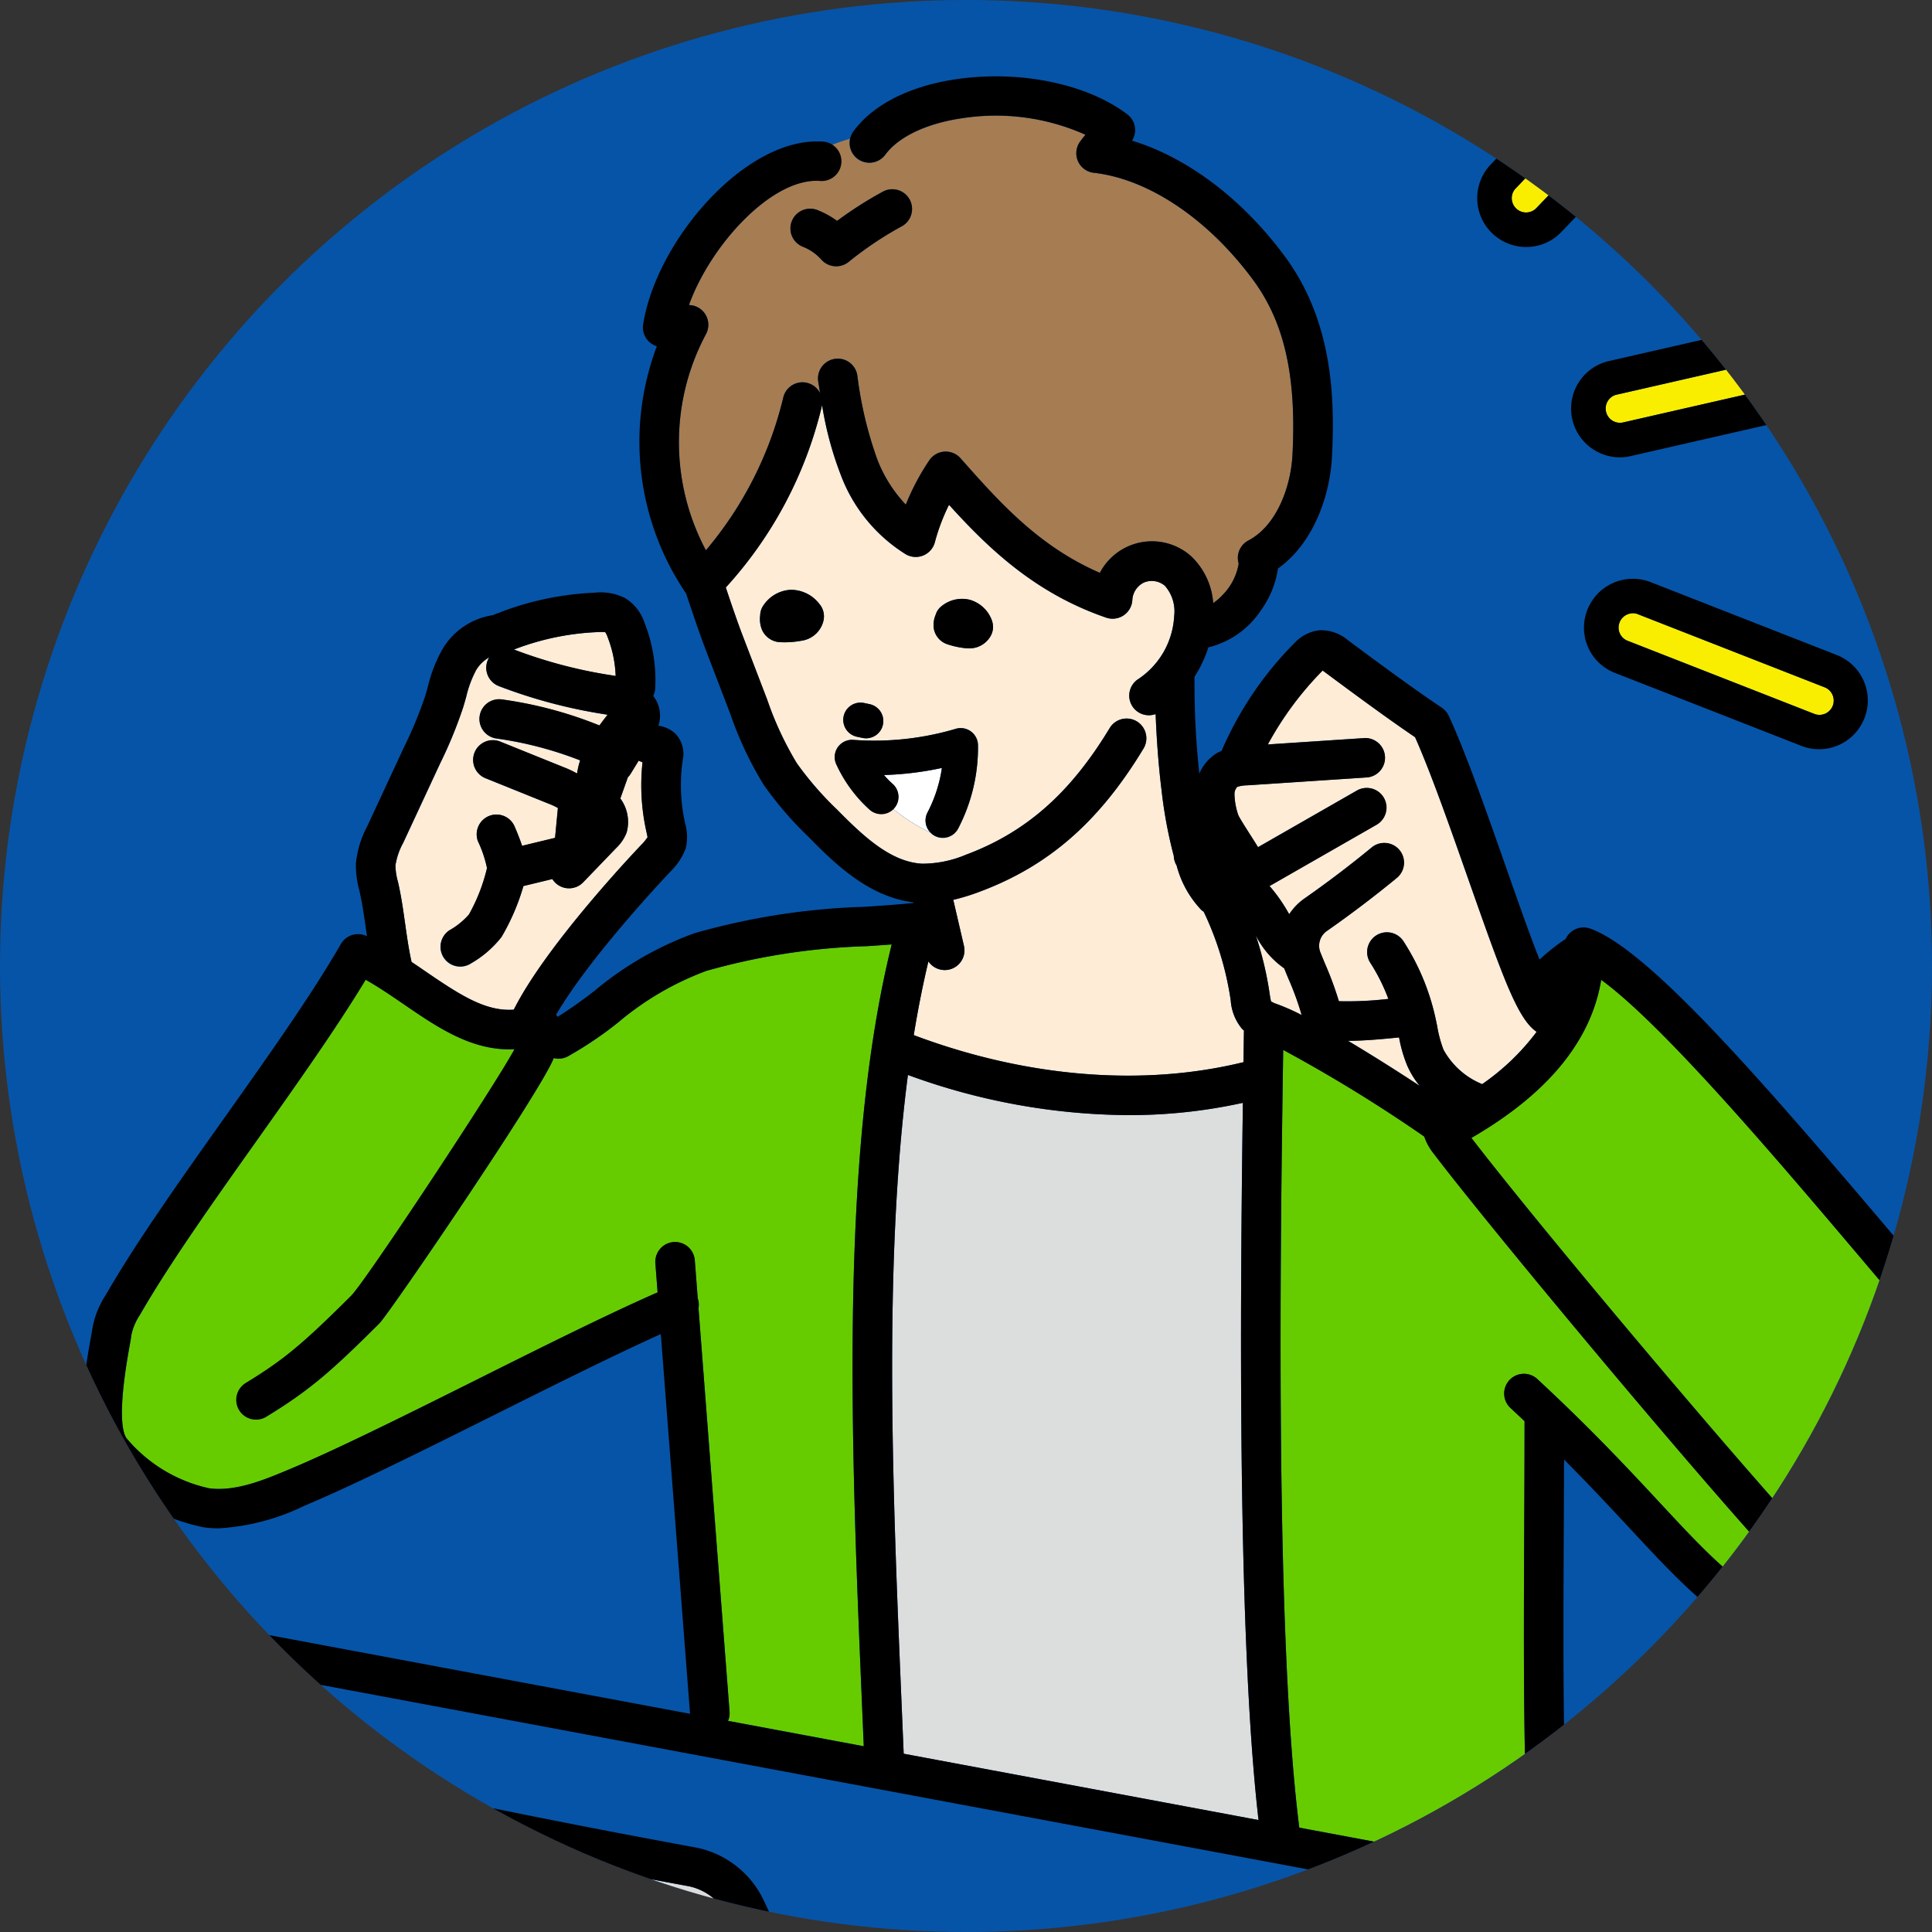 <svg xmlns="http://www.w3.org/2000/svg" xmlns:xlink="http://www.w3.org/1999/xlink" width="150" height="150" viewBox="0 0 150 150">
  <rect x="0" y="0" width="150" height="150" fill="#333333" stroke="none"/>
  <defs>
    <clipPath id="clip-path">
      <circle id="楕円形_2" data-name="楕円形 2" cx="75" cy="75" r="75" transform="translate(326 5072)" fill="#0654a8"/>
    </clipPath>
  </defs>
  <g id="楕円形_2-2" data-name="楕円形 2" transform="translate(-326 -5072)">
    <circle id="楕円形_2-3" data-name="楕円形 2" cx="75" cy="75" r="75" transform="translate(326 5072)" fill="#0654a8"/>
    <g id="Clip" clip-path="url(#clip-path)">
      <g id="ベクトルスマートオブジェクト" transform="translate(301.249 5070.844)">
        <g id="グループ_3" data-name="グループ 3">
          <path id="パス_24" data-name="パス 24" d="M86.889,154.8q2.33,5.022,4.745,10.268c3.065.713,7.639,1.509,12.465,2.349,3.792.66,7.712,1.342,10.963,2a1.529,1.529,0,0,1,.558,2.766c-2.25,1.525-10.191,7.123-15.368,11.044a1.558,1.558,0,0,1-.178.113q1.116,2.4,2.256,4.84l29.542-22.941-.251-1.962Z" fill="#dcdddd"/>
          <path id="パス_25" data-name="パス 25" d="M103.57,170.434c-3.788-.659-7.42-1.292-10.333-1.886q2.705,5.871,5.525,11.967c3.751-2.828,8.776-6.422,12.133-8.78C108.552,171.3,106.034,170.863,103.57,170.434Z" fill="#595757"/>
          <path id="パス_26" data-name="パス 26" d="M81.319,150.112a4.349,4.349,0,0,0-3.079-2.507c-12.615-2.313-22.685-4.466-32.424-6.547-10.253-2.192-19.942-4.262-32.314-6.5a1.859,1.859,0,0,0-.678,1.562,7.913,7.913,0,0,0,1.062,2.979c4.007,7.925,7.611,14.014,11.427,20.462,2.314,3.911,4.707,7.954,7.3,12.6a4.741,4.741,0,0,0,3.016,2.291c21.439,5.165,53.494,12.014,63.451,14.023q-4.6-9.867-8.882-19.19C87.117,162.6,84.207,156.28,81.319,150.112Zm-24.839,17a5.029,5.029,0,0,1-3.43,1.263,6.2,6.2,0,0,1-1.2-.118,8.3,8.3,0,0,1-4.442-2.583c-2.723-2.965-3-6.976-.641-9.133s6.348-1.527,9.072,1.437a8.249,8.249,0,0,1,2.192,4.637A5.235,5.235,0,0,1,56.48,167.113Z" fill="#dcdddd"/>
          <path id="パス_27" data-name="パス 27" d="M122.15,59.024a1.453,1.453,0,0,0-.278-.258,1.513,1.513,0,0,1,.275.258Z" fill="#fff"/>
          <path id="パス_28" data-name="パス 28" d="M121.846,66.013c.221.346.41.645.576.915l7.655-4.384a1.531,1.531,0,1,1,1.529,2.654l-8.264,4.733-.03.017c.05.056.1.109.133.147a12.406,12.406,0,0,1,1.325,1.916l.074.12a4.516,4.516,0,0,1,1.169-1.208c1.785-1.247,3.538-2.578,5.213-3.957a1.533,1.533,0,1,1,1.956,2.361c-1.736,1.429-3.556,2.809-5.405,4.1a1.4,1.4,0,0,0-.514,1.67c.12.3.242.595.365.89a26.077,26.077,0,0,1,1.071,2.9,27.776,27.776,0,0,0,3.843-.18,14.536,14.536,0,0,0-1.4-2.8,1.534,1.534,0,0,1,2.573-1.673,18.119,18.119,0,0,1,2.478,5.929c.05.228.1.458.144.688a9.352,9.352,0,0,0,.484,1.8,5.99,5.99,0,0,0,3.005,2.676,18.209,18.209,0,0,0,4.227-4.06c-.789-.548-1.5-1.662-2.582-4.37-.762-1.909-1.7-4.587-2.7-7.42-1.377-3.921-2.928-8.341-4.154-11.086-2.339-1.591-4.719-3.355-7.024-5.064-.031-.023-.092-.069-.155-.113a25.275,25.275,0,0,0-4.259,5.737l7.42-.49a1.531,1.531,0,1,1,.2,3.054l-9.206.608a2.684,2.684,0,0,0-.785.12.809.809,0,0,0-.218.574,5.348,5.348,0,0,0,.292,1.61C120.969,64.639,121.5,65.466,121.846,66.013Z" fill="#ffecd6"/>
          <path id="パス_29" data-name="パス 29" d="M166.385,54.506l-14.517-5.683a1,1,0,0,0-.339-.058,1.123,1.123,0,0,0-1.045.741,1.065,1.065,0,0,0-.049.187h0a1.1,1.1,0,0,0,.72,1.228l14.518,5.684a1.113,1.113,0,0,0,1.383-.682A1.109,1.109,0,0,0,166.385,54.506Z" fill="#faee00"/>
          <path id="パス_30" data-name="パス 30" d="M129.406,81.965c1.974,1.172,4,2.466,5.572,3.5A6.748,6.748,0,0,1,134,83.871a10.7,10.7,0,0,1-.626-2.169C132.138,81.826,130.715,81.963,129.406,81.965Z" fill="#ffecd6"/>
          <path id="パス_31" data-name="パス 31" d="M149.453,33.147a1.142,1.142,0,0,0,.064.184,1.11,1.11,0,0,0,1.288.616l19.589-4.474a1.108,1.108,0,0,0-.583-2.138l-19.59,4.474A1.1,1.1,0,0,0,149.453,33.147Z" fill="#faee00"/>
          <path id="パス_32" data-name="パス 32" d="M142.646,17.481h0a1.11,1.11,0,0,0,1.415-.2L155.213,5.657a1.1,1.1,0,0,0-.1-1.537,1.117,1.117,0,0,0-1.57.079L142.387,15.827a1.1,1.1,0,0,0,.1,1.537A1.164,1.164,0,0,0,142.646,17.481Z" fill="#faee00"/>
          <path id="パス_33" data-name="パス 33" d="M53.574,160.047c-1.509-1.643-3.677-2.213-4.733-1.249s-.676,3.168.832,4.809a5.294,5.294,0,0,0,2.766,1.647,1.947,1.947,0,0,0,2.538-2.317A5.26,5.26,0,0,0,53.574,160.047Z" fill="#fff"/>
          <path id="パス_34" data-name="パス 34" d="M124.793,77.163c-.114-.275-.228-.55-.34-.827a6.936,6.936,0,0,1-2.206-2.571,26.777,26.777,0,0,1,1.093,4.619,4.922,4.922,0,0,0,.1.532,1.57,1.57,0,0,1,.23.115l.089.031a16.765,16.765,0,0,1,2.054.9A22.035,22.035,0,0,0,124.793,77.163Z" fill="#ffecd6"/>
          <path id="パス_35" data-name="パス 35" d="M72.054,53.561c.16.026.326.053.5.083a9.188,9.188,0,0,0-.635-3.043,1.287,1.287,0,0,0-.181-.363h0a4.524,4.524,0,0,0-.655,0,20.265,20.265,0,0,0-6.425,1.353,37,37,0,0,0,7.28,1.955Z" fill="#ffecd6"/>
          <path id="パス_36" data-name="パス 36" d="M92.06,74.617A51.166,51.166,0,0,0,79.6,76.532a22.935,22.935,0,0,0-6.825,3.988,29.027,29.027,0,0,1-3.942,2.661,1.536,1.536,0,0,1-.712.175,1.561,1.561,0,0,1-.373-.05c-.975,2.556-12.773,19.838-13.536,20.6-3.718,3.7-5.409,5.185-8.748,7.227a1.532,1.532,0,1,1-1.607-2.608c2.932-1.793,4.385-3,8.183-6.783C53.245,100.48,63.218,85.382,64.7,82.619c-3.263.172-5.972-1.687-8.6-3.491-.962-.659-1.948-1.335-2.956-1.9-2.283,3.777-5.422,8.2-8.468,12.5-3.349,4.722-6.812,9.6-9.051,13.506a4.524,4.524,0,0,0-.663,1.531c-.016.154-.069.465-.146.887-.949,5.218-.554,6.737-.235,7.178A11.589,11.589,0,0,0,41,116.708c2.062.262,4.274-.661,6.223-1.478,3.745-1.569,9.334-4.358,14.739-7.057,4.961-2.478,10.072-5.028,13.844-6.678l-.175-2.275a1.536,1.536,0,0,1,3.062-.234l.23,2.979a1.522,1.522,0,0,1,.058.755l2.413,31.34a1.518,1.518,0,0,1-.12.7l10.539,1.97-.126-3c-.849-20.065-1.808-42.721,2.295-59.255C93.353,74.529,92.719,74.574,92.06,74.617Z" fill="#6c0"/>
          <path id="パス_37" data-name="パス 37" d="M56.207,72.884c.144,1.025.282,1.993.5,2.958.38.253.754.509,1.125.764,2.721,1.865,4.666,3.095,6.813,2.942C67.239,74.39,74.378,66.924,74.69,66.6a4.266,4.266,0,0,0,.341-.44c-.012-.085-.055-.284-.086-.422l-.019-.085a16.513,16.513,0,0,1-.285-5.313c-.1-.034-.2-.082-.3-.122L73.7,61.26a1.521,1.521,0,0,1-.2.243l-.585,1.647a3.065,3.065,0,0,1,.49,2.645,3.274,3.274,0,0,1-.8,1.191L70.041,69.65a1.538,1.538,0,0,1-2.171.046,1.5,1.5,0,0,1-.232-.291l-2.246.543a17.235,17.235,0,0,1-1.7,3.954,8.153,8.153,0,0,1-2.361,2.051,1.532,1.532,0,1,1-1.685-2.559,5.778,5.778,0,0,0,1.519-1.231,13.852,13.852,0,0,0,1.4-3.6,9.188,9.188,0,0,0-.7-2.075,1.535,1.535,0,0,1,2.824-1.2c.22.513.428,1.023.6,1.546l2.559-.618.2-2.085c.006-.063.015-.158.02-.235a4.963,4.963,0,0,0-.689-.323l-4.934-1.99a1.531,1.531,0,1,1,1.152-2.838l4.934,1.991a7.633,7.633,0,0,1,1.027.485,6.244,6.244,0,0,1,.24-1.021,28.629,28.629,0,0,0-6.5-1.7,1.53,1.53,0,1,1,.424-3.031,31.713,31.713,0,0,1,7.572,2.019q.325-.44.635-.831c-.117-.021-.236-.04-.357-.06l-.124-.019a40.089,40.089,0,0,1-7.956-2.143,1.53,1.53,0,0,1-.879-1.979,1.48,1.48,0,0,1,.132-.259,2.773,2.773,0,0,0-1.023.991,8.531,8.531,0,0,0-.773,2.081c-.073.261-.146.522-.225.78a34.089,34.089,0,0,1-1.8,4.389l-2.868,6.166a5.352,5.352,0,0,0-.6,1.754,5.066,5.066,0,0,0,.193,1.262C55.9,70.72,56.057,71.82,56.207,72.884Z" fill="#ffecd6"/>
          <path id="パス_38" data-name="パス 38" d="M90.047,13.78A1.538,1.538,0,0,1,88.411,15.2c-3.686-.273-8.484,4.95-10.168,9.634l.135.013a1.53,1.53,0,0,1,1.181,2.256,17.831,17.831,0,0,0,0,16.774,28.711,28.711,0,0,0,6.008-11.867,1.531,1.531,0,0,1,2.859-.329c-.05-.307-.1-.611-.146-.909a1.535,1.535,0,0,1,3.033-.478,30.148,30.148,0,0,0,1.563,6.572,10.723,10.723,0,0,0,2.2,3.472A18.481,18.481,0,0,1,96.9,36.9a1.538,1.538,0,0,1,2.427-.16c2.979,3.365,6.05,6.835,10.817,8.895a4.567,4.567,0,0,1,7.1-1.277,5.565,5.565,0,0,1,1.7,3.626,4.392,4.392,0,0,0,.761-.663,4.516,4.516,0,0,0,1.218-2.4,1.529,1.529,0,0,1,.755-1.8c2.179-1.139,3.286-4.138,3.418-6.6.327-6.115-.611-10.313-3.041-13.612-3.488-4.735-8.115-7.85-12.378-8.333a1.529,1.529,0,0,1-1.065-2.425c.147-.2.285-.373.415-.528a17.039,17.039,0,0,0-9.545-1.288c-2.777.4-4.964,1.434-6,2.84a1.535,1.535,0,0,1-2.734-1.245,14.139,14.139,0,0,0-1.4.478A1.522,1.522,0,0,1,90.047,13.78Zm3.222,2.273a1.532,1.532,0,1,1,1.475,2.685,27.2,27.2,0,0,0-4.1,2.75,1.539,1.539,0,0,1-2.119-.172,3.794,3.794,0,0,0-1.436-1,1.531,1.531,0,1,1,1.131-2.846,6.886,6.886,0,0,1,1.525.84A30.338,30.338,0,0,1,93.27,16.053Z" fill="#a67c52"/>
          <path id="パス_39" data-name="パス 39" d="M144.142,108.255c4.162,3.858,7.1,7.015,9.457,9.552,5.6,6.02,8.151,8.766,17.649,10.911,1.473.136,7.9-2.268,8.63-3.5,1.477-2.531.6-12.64-.117-14.374-2.475-2.489-6.111-6.784-10.312-11.743-6.684-7.894-15.517-18.325-20.381-21.874-.775,4.729-4.152,8.845-10.075,12.273,6.838,8.885,26.419,31.921,28.365,33.339a1.532,1.532,0,0,1-1.812,2.471c-2.753-2.005-24.417-27.913-29.477-34.581a4.356,4.356,0,0,1-.74-1.335,116.85,116.85,0,0,0-10.952-6.723c-.225,15.158-.646,45.386,1.249,60.382l17.905,3.347c-.53-7.2-.487-16.713-.442-26.782.013-2.709.024-5.432.025-8.123-.35-.33-.7-.66-1.066-1a1.533,1.533,0,1,1,2.091-2.241Z" fill="#6c0"/>
          <path id="パス_40" data-name="パス 40" d="M121.247,86.78a41.05,41.05,0,0,1-8.913.955,50.471,50.471,0,0,1-17.092-3.12c-1.929,14.809-1.172,32.757-.485,48.993l.156,3.707,27.55,5.149C120.83,128.287,121.031,102.5,121.247,86.78Z" fill="#dcdddd"/>
          <path id="パス_41" data-name="パス 41" d="M96.757,64.252a10.823,10.823,0,0,0,1.126-3.472,24.818,24.818,0,0,1-4.5.55,7.836,7.836,0,0,0,.664.678,1.335,1.335,0,0,1,.095,1.891c-.017.019-.039.033-.058.052a14.557,14.557,0,0,0,2.9,1.843A1.331,1.331,0,0,1,96.757,64.252Z" fill="#fff"/>
          <path id="パス_42" data-name="パス 42" d="M121.181,81.034a3.827,3.827,0,0,1-.877-2.19,23.946,23.946,0,0,0-2.1-6.9,1.509,1.509,0,0,1-.184-.138A7.9,7.9,0,0,1,116.1,68.35a1.513,1.513,0,0,1-.221-.741,35.328,35.328,0,0,1-.945-5.07c-.26-2.117-.4-4.23-.464-5.944a1.526,1.526,0,0,1-1.346-2.716,6.269,6.269,0,0,0,2.787-4.9,3,3,0,0,0-.722-2.342,1.577,1.577,0,0,0-1.6-.266,1.6,1.6,0,0,0-.928,1.351,1.534,1.534,0,0,1-2.034,1.386c-5.533-1.9-9.142-5.386-12.2-8.759a15.472,15.472,0,0,0-1.1,2.912,1.536,1.536,0,0,1-2.249.933,12.372,12.372,0,0,1-5.056-6.175,26.572,26.572,0,0,1-1.454-5.451,1.487,1.487,0,0,1-.021.156A31.822,31.822,0,0,1,81.1,46.768c.422,1.27.937,2.766,1.272,3.639l1.948,5.083a25.376,25.376,0,0,0,2.3,4.931,25.291,25.291,0,0,0,3.12,3.592c2.1,2.133,4.183,4.059,6.591,4.2a8.8,8.8,0,0,0,3.391-.687c4.67-1.738,8.119-4.773,11.182-9.839a1.534,1.534,0,0,1,2.631,1.58c-3.446,5.7-7.375,9.13-12.739,11.126a16.3,16.3,0,0,1-2.034.625l.831,3.581a1.53,1.53,0,0,1-1.151,1.836,1.561,1.561,0,0,1-.347.04,1.539,1.539,0,0,1-1.269-.674q-.656,2.751-1.137,5.725c8.724,3.282,17.764,4.019,25.6,2.1.008-.538.015-1.06.023-1.563l.013-.893C121.28,81.118,121.228,81.084,121.181,81.034ZM90.257,56.768a1.343,1.343,0,0,1,1.595-1.03l.417.089a1.339,1.339,0,0,1-.281,2.649,1.356,1.356,0,0,1-.283-.03l-.415-.088A1.34,1.34,0,0,1,90.257,56.768Zm-1.63-7.224A2.04,2.04,0,0,1,86.994,50.9a7.244,7.244,0,0,1-1.341.125c-.094,0-.188,0-.281-.006a1.62,1.62,0,0,1-1.457-.958,2.18,2.18,0,0,1-.143-1.123,1.373,1.373,0,0,1,.258-.788,2.711,2.711,0,0,1,2.114-1.2,2.792,2.792,0,0,1,2.236,1.114,1.464,1.464,0,0,1,.319.68A1.532,1.532,0,0,1,88.626,49.544ZM99.137,65.5a1.345,1.345,0,0,1-1.814.564,1.32,1.32,0,0,1-.345-.266,14.557,14.557,0,0,1-2.9-1.843,1.343,1.343,0,0,1-1.84.042,10.787,10.787,0,0,1-2.559-3.5A1.34,1.34,0,0,1,91,58.6a22.246,22.246,0,0,0,7.956-.86,1.344,1.344,0,0,1,1.726,1.265A13.579,13.579,0,0,1,99.137,65.5Zm2.405-14.773a1.889,1.889,0,0,1-1.563.771,2.5,2.5,0,0,1-.255-.013,6.586,6.586,0,0,1-1.377-.292,1.569,1.569,0,0,1-1.1-1.254,1.991,1.991,0,0,1,.153-1.061,1.3,1.3,0,0,1,.482-.679,2.516,2.516,0,0,1,2.146-.476,2.576,2.576,0,0,1,1.688,1.495,1.59,1.59,0,0,1,.127.756A1.488,1.488,0,0,1,101.542,50.723Z" fill="#ffecd6"/>
          <path id="パス_43" data-name="パス 43" d="M184.5,154.059l-37.962-7.1a1.519,1.519,0,0,0,.073-.592c-.537-7.1-.493-16.635-.447-26.729q.012-2.579.02-5.161c2.042,2.049,3.714,3.847,5.163,5.406,5.673,6.1,8.8,9.462,19.223,11.816a2.764,2.764,0,0,0,.594.055c2.791,0,9.988-2.627,11.372-5,2.108-3.614,1.112-16.368-.476-17.951-2.386-2.378-6.212-6.9-10.264-11.681C161.18,84.594,152.7,74.877,148.224,73.254a1.527,1.527,0,0,0-1.914.8,15.743,15.743,0,0,0-2.03,1.605c-.731-1.844-1.643-4.437-2.607-7.185-1.538-4.378-3.127-8.9-4.439-11.741a1.53,1.53,0,0,0-.535-.627c-2.4-1.614-4.874-3.451-7.27-5.227a3.241,3.241,0,0,0-2.2-.792,3.083,3.083,0,0,0-1.836.853,27,27,0,0,0-5.8,8.515,3.086,3.086,0,0,0-.325.15,3.421,3.421,0,0,0-1.4,1.612,64.385,64.385,0,0,1-.375-7.52,9.478,9.478,0,0,0,1.075-2.281,6.8,6.8,0,0,0,4.066-2.853,7.37,7.37,0,0,0,1.337-3.266c2.843-2.02,4.04-5.8,4.19-8.619.248-4.625.058-10.576-3.633-15.586-3.307-4.491-7.605-7.717-11.887-9.014a1.528,1.528,0,0,0-.362-2.042c-3.118-2.369-8.312-3.444-13.237-2.738-3.641.523-6.5,1.965-8.037,4.06a1.534,1.534,0,0,0,2.477,1.81c1.034-1.406,3.221-2.441,6-2.84a17.014,17.014,0,0,1,9.544,1.288c-.13.155-.268.328-.415.528a1.529,1.529,0,0,0,1.064,2.425c4.263.483,8.889,3.6,12.378,8.334,2.431,3.3,3.369,7.5,3.042,13.612-.132,2.466-1.24,5.464-3.418,6.6a1.53,1.53,0,0,0-.755,1.8,4.516,4.516,0,0,1-1.218,2.4,4.359,4.359,0,0,1-.76.663,5.571,5.571,0,0,0-1.7-3.626,4.567,4.567,0,0,0-7.1,1.277c-4.768-2.06-7.838-5.53-10.816-8.895a1.539,1.539,0,0,0-2.427.16,18.519,18.519,0,0,0-1.823,3.442,10.735,10.735,0,0,1-2.2-3.472A30.105,30.105,0,0,1,91.313,30.3a1.536,1.536,0,0,0-3.035.478c.047.3.1.6.145.907a1.531,1.531,0,0,0-2.858.331A28.722,28.722,0,0,1,79.557,43.88a17.83,17.83,0,0,1,0-16.774,1.53,1.53,0,0,0-1.182-2.256l-.134-.013c1.683-4.683,6.467-9.9,10.167-9.634a1.531,1.531,0,1,0,.21-3.054c-5.946-.4-12.9,7.651-13.935,14.192a1.532,1.532,0,0,0,1.065,1.7,20.967,20.967,0,0,0,2.274,19.2c.456,1.388,1.084,3.225,1.479,4.256l1.948,5.083a27.624,27.624,0,0,0,2.607,5.526,27.65,27.65,0,0,0,3.49,4.048c1.835,1.864,4.569,4.634,8.123,5.06,0,.016,0,.031.006.047-1.2.125-2.476.211-3.82.3a53.664,53.664,0,0,0-13.2,2.054,25.748,25.748,0,0,0-7.743,4.464A34.561,34.561,0,0,1,68.05,80.1c-.041-.052-.084-.1-.128-.151,2.741-4.7,8.92-11.162,9.009-11.256a4.764,4.764,0,0,0,1.058-1.667,3.829,3.829,0,0,0-.045-1.946L77.928,65a13.47,13.47,0,0,1-.167-4.856,2.235,2.235,0,0,0-.618-2.071,2.507,2.507,0,0,0-1.276-.577,2.457,2.457,0,0,0-.4-2.31,1.507,1.507,0,0,0,.156-.6,12.147,12.147,0,0,0-.845-5.109,3.477,3.477,0,0,0-1.521-1.9,4.214,4.214,0,0,0-2.317-.406,23.24,23.24,0,0,0-7.918,1.747A5.475,5.475,0,0,0,59.079,51.6a11.086,11.086,0,0,0-1.1,2.833c-.066.238-.133.475-.2.709a31.864,31.864,0,0,1-1.646,3.994L53.265,65.3a7.764,7.764,0,0,0-.882,2.9,7.462,7.462,0,0,0,.269,2.1c.228.982.366,1.968.513,3.011.025.177.054.36.08.538l-.065-.033a1.54,1.54,0,0,0-1.966.635c-2.238,3.9-5.7,8.785-9.051,13.507-3.391,4.78-6.9,9.723-9.21,13.754A6.922,6.922,0,0,0,31.9,104.44c-.013.119-.057.348-.114.659-.687,3.78-1.127,7.55.3,9.516a14.591,14.591,0,0,0,8.522,5.128,8.813,8.813,0,0,0,1.134.072,17.52,17.52,0,0,0,6.671-1.764c3.839-1.608,9.474-4.422,14.924-7.143,4.505-2.249,9.134-4.559,12.719-6.174l2.27,29.48-62.3-11.645a1.53,1.53,0,1,0-.565,3.008l168.47,31.49a1.531,1.531,0,1,0,.565-3.008ZM169.448,99.1c4.2,4.96,7.838,9.256,10.314,11.745.712,1.734,1.594,11.843.117,14.374-.733,1.23-7.167,3.634-8.631,3.5-9.5-2.145-12.053-4.892-17.649-10.911-2.359-2.537-5.294-5.694-9.457-9.552a1.533,1.533,0,1,0-2.091,2.241c.368.342.716.671,1.066,1,0,2.693-.013,5.419-.025,8.13-.046,10.066-.089,19.576.442,26.775l-17.906-3.347c-1.9-15-1.474-45.224-1.249-60.382A116.538,116.538,0,0,1,135.33,89.4a4.363,4.363,0,0,0,.74,1.333c5.058,6.668,26.722,32.575,29.477,34.582a1.532,1.532,0,1,0,1.811-2.471c-1.948-1.42-21.528-24.455-28.365-33.339,5.923-3.429,9.3-7.545,10.074-12.273C153.931,80.778,162.763,91.208,169.448,99.1ZM94.757,133.6c-.687-16.234-1.444-34.179.485-48.986a50.471,50.471,0,0,0,17.092,3.12,41.061,41.061,0,0,0,8.914-.955c-.216,15.717-.417,41.507,1.215,55.684l-27.55-5.149Zm38.617-51.9A10.671,10.671,0,0,0,134,83.871a6.754,6.754,0,0,0,.977,1.593c-1.568-1.034-3.6-2.327-5.57-3.5C130.716,81.963,132.139,81.826,133.374,81.7Zm-8.921-5.366q.169.417.341.829a22.1,22.1,0,0,1,1.015,2.8,16.768,16.768,0,0,0-2.055-.9l-.087-.031a1.556,1.556,0,0,0-.231-.115,5.1,5.1,0,0,1-.1-.533,26.7,26.7,0,0,0-1.093-4.617A6.934,6.934,0,0,0,124.453,76.336Zm2.986-23.117c.064.044.125.09.156.113,2.305,1.708,4.685,3.473,7.023,5.064,1.226,2.745,2.778,7.166,4.155,11.087,1,2.833,1.935,5.509,2.7,7.418,1.08,2.708,1.793,3.821,2.582,4.37a18.182,18.182,0,0,1-4.227,4.06,5.988,5.988,0,0,1-3.005-2.677,9.344,9.344,0,0,1-.485-1.8c-.046-.228-.091-.456-.142-.683a18.094,18.094,0,0,0-2.479-5.929,1.534,1.534,0,0,0-2.572,1.673,14.536,14.536,0,0,1,1.4,2.8,27.334,27.334,0,0,1-3.842.18,26.389,26.389,0,0,0-1.071-2.9c-.123-.3-.246-.591-.366-.891a1.4,1.4,0,0,1,.514-1.671c1.845-1.289,3.664-2.669,5.406-4.1a1.533,1.533,0,1,0-1.955-2.361c-1.681,1.383-3.435,2.714-5.215,3.957a4.524,4.524,0,0,0-1.168,1.208l-.073-.12a12.494,12.494,0,0,0-1.327-1.918c-.035-.038-.082-.089-.132-.145l.031-.018,8.264-4.733a1.532,1.532,0,1,0-1.53-2.654l-7.655,4.384c-.166-.269-.355-.568-.574-.912-.35-.548-.878-1.376-.962-1.587a5.406,5.406,0,0,1-.292-1.608.8.8,0,0,1,.219-.574,2.684,2.684,0,0,1,.785-.12l9.206-.608a1.531,1.531,0,1,0-.2-3.054l-7.42.49A25.337,25.337,0,0,1,127.439,53.219Zm-5.289,5.805h0a1.5,1.5,0,0,0-.274-.257A1.482,1.482,0,0,1,122.15,59.024ZM89.742,64.014a25.311,25.311,0,0,1-3.12-3.592,25.335,25.335,0,0,1-2.3-4.931l-1.948-5.083c-.336-.878-.851-2.373-1.272-3.639a31.814,31.814,0,0,0,7.451-14.046,1.454,1.454,0,0,0,.022-.155,26.524,26.524,0,0,0,1.455,5.45,12.361,12.361,0,0,0,5.056,6.175,1.536,1.536,0,0,0,2.248-.933,15.568,15.568,0,0,1,1.1-2.912c3.057,3.373,6.665,6.858,12.2,8.759a1.534,1.534,0,0,0,2.034-1.386,1.6,1.6,0,0,1,.928-1.351,1.576,1.576,0,0,1,1.6.266,3.007,3.007,0,0,1,.722,2.342,6.273,6.273,0,0,1-2.787,4.9,1.524,1.524,0,0,0,1.346,2.716c.066,1.714.2,3.828.463,5.944a35.348,35.348,0,0,0,.946,5.074,1.516,1.516,0,0,0,.22.737,7.909,7.909,0,0,0,1.917,3.454,1.551,1.551,0,0,0,.184.137,23.929,23.929,0,0,1,2.1,6.895,3.838,3.838,0,0,0,.879,2.2c.047.05.1.084.148.129l-.013.893c-.008.5-.015,1.026-.023,1.563-7.838,1.923-16.878,1.186-25.6-2.1q.482-2.97,1.137-5.726a1.537,1.537,0,0,0,1.269.675,1.566,1.566,0,0,0,.347-.04A1.531,1.531,0,0,0,99.594,74.6l-.831-3.581a16.333,16.333,0,0,0,2.034-.625c5.365-2,9.293-5.428,12.738-11.126a1.534,1.534,0,0,0-2.63-1.58c-3.063,5.066-6.512,8.1-11.182,9.838a8.648,8.648,0,0,1-3.391.687C93.924,68.073,91.84,66.147,89.742,64.014ZM71.079,50.234a4.35,4.35,0,0,1,.656,0,1.318,1.318,0,0,1,.181.362,9.19,9.19,0,0,1,.634,3.043c-.17-.031-.336-.058-.5-.083l-.119-.019a36.951,36.951,0,0,1-7.281-1.955A20.275,20.275,0,0,1,71.079,50.234ZM56.206,72.882c-.149-1.063-.3-2.163-.563-3.276a5.007,5.007,0,0,1-.193-1.262,5.33,5.33,0,0,1,.6-1.754l2.868-6.166a34.187,34.187,0,0,0,1.8-4.389c.078-.259.151-.52.224-.78a8.543,8.543,0,0,1,.772-2.08,2.781,2.781,0,0,1,1.022-.991,1.522,1.522,0,0,0,.749,2.237,40.057,40.057,0,0,0,7.957,2.143l.123.019.358.06q-.31.389-.635.831a31.733,31.733,0,0,0-7.572-2.019,1.53,1.53,0,1,0-.424,3.031,28.675,28.675,0,0,1,6.5,1.7,6.244,6.244,0,0,0-.24,1.021,7.633,7.633,0,0,0-1.027-.485l-4.934-1.991a1.531,1.531,0,1,0-1.152,2.838l4.935,1.99a5.118,5.118,0,0,1,.688.323c0,.078-.014.173-.02.235l-.2,2.085-2.559.618c-.171-.522-.378-1.033-.6-1.546a1.535,1.535,0,0,0-2.823,1.2,9.182,9.182,0,0,1,.7,2.076,13.843,13.843,0,0,1-1.4,3.6,5.766,5.766,0,0,1-1.519,1.232,1.532,1.532,0,0,0,1.685,2.559A8.144,8.144,0,0,0,63.689,73.9a17.241,17.241,0,0,0,1.7-3.953l2.246-.543a1.521,1.521,0,0,0,2.4.245L72.6,66.985a3.269,3.269,0,0,0,.8-1.19,3.061,3.061,0,0,0-.489-2.645L73.5,61.5a1.524,1.524,0,0,0,.195-.241l.639-1.043c.1.04.2.088.3.122a16.509,16.509,0,0,0,.286,5.316l.017.081c.031.138.075.338.087.422a4.166,4.166,0,0,1-.342.44c-.312.324-7.45,7.79-10.042,12.948-2.147.152-4.09-1.077-6.813-2.942-.371-.255-.745-.511-1.125-.764C56.489,74.876,56.351,73.907,56.206,72.882Zm22.777,29.841a1.513,1.513,0,0,0-.059-.759l-.23-2.977a1.535,1.535,0,0,0-3.061.234l.175,2.274c-3.772,1.651-8.883,4.2-13.845,6.679-5.405,2.7-10.994,5.488-14.739,7.057-1.95.817-4.158,1.747-6.223,1.478a11.582,11.582,0,0,1-6.424-3.886c-.32-.44-.715-1.959.234-7.177.077-.422.131-.733.146-.888a4.521,4.521,0,0,1,.664-1.53c2.238-3.9,5.7-8.784,9.051-13.506,3.046-4.294,6.185-8.718,8.467-12.5,1.009.568,1.994,1.244,2.956,1.9,2.633,1.805,5.343,3.66,8.6,3.491-1.48,2.763-11.454,17.861-12.662,19.123-3.8,3.785-5.25,4.989-8.183,6.783a1.532,1.532,0,1,0,1.607,2.608c3.34-2.042,5.031-3.522,8.748-7.227.763-.761,12.565-18.047,13.536-20.6a1.561,1.561,0,0,0,.373.05,1.534,1.534,0,0,0,.712-.175,28.934,28.934,0,0,0,3.941-2.661A22.956,22.956,0,0,1,79.6,76.532,51.161,51.161,0,0,1,92.06,74.617c.659-.043,1.293-.088,1.923-.134-4.1,16.532-3.144,39.184-2.295,59.247l.126,3.006-10.539-1.97a1.518,1.518,0,0,0,.12-.7Z"/>
          <path id="パス_44" data-name="パス 44" d="M133.29,160.481l-47.811-9.063a1.592,1.592,0,0,0-.172-.015c-.4-.863-.805-1.73-1.206-2.586A7.42,7.42,0,0,0,78.8,144.6c-12.57-2.305-22.617-4.452-32.335-6.529-10.321-2.206-20.069-4.29-32.563-6.542a1.507,1.507,0,0,0-.515,0,1.527,1.527,0,0,0-.82.088,4.722,4.722,0,0,0-2.808,4.635,10.449,10.449,0,0,0,1.387,4.236c4.053,8.014,7.682,14.147,11.525,20.639,2.3,3.894,4.688,7.921,7.263,12.529a7.813,7.813,0,0,0,4.978,3.778c23,5.542,60.941,13.621,66.218,14.567a1.492,1.492,0,0,0,1.863-.445l31.461-24.43a1.527,1.527,0,0,0,.579-1.4l-.5-3.929A1.532,1.532,0,0,0,133.29,160.481ZM32.614,172.162c-2.593-4.642-4.986-8.686-7.3-12.6-3.816-6.447-7.42-12.536-11.427-20.461a7.9,7.9,0,0,1-1.062-2.978,1.859,1.859,0,0,1,.678-1.563c12.373,2.234,22.062,4.3,32.316,6.5,9.738,2.081,19.808,4.234,32.422,6.547a4.345,4.345,0,0,1,3.078,2.507c2.891,6.173,5.8,12.5,8.889,19.192q4.286,9.3,8.873,19.172c-9.957-2.01-42.014-8.86-63.45-14.023A4.739,4.739,0,0,1,32.614,172.162Zm60.624-3.614c2.913.594,6.544,1.226,10.333,1.886,2.463.429,4.982.867,7.326,1.3-3.353,2.356-8.375,5.947-12.133,8.78Q95.942,174.425,93.238,168.548Zm9.092,19.635q-1.137-2.435-2.256-4.84a1.5,1.5,0,0,0,.178-.113c5.191-3.931,13.125-9.524,15.368-11.044a1.529,1.529,0,0,0-.558-2.766c-3.252-.659-7.172-1.341-10.964-2-4.825-.84-9.4-1.636-12.464-2.349q-2.422-5.257-4.746-10.268l44.732,8.479.252,1.962Z"/>
          <path id="パス_45" data-name="パス 45" d="M55.838,157.979c-2.723-2.964-6.707-3.595-9.072-1.437s-2.081,6.168.641,9.133a8.3,8.3,0,0,0,4.443,2.583,6.191,6.191,0,0,0,1.2.118,5.027,5.027,0,0,0,3.43-1.263,5.236,5.236,0,0,0,1.552-4.5A8.253,8.253,0,0,0,55.838,157.979Zm-1.432,6.876a2.3,2.3,0,0,1-1.967.4,5.29,5.29,0,0,1-2.765-1.647c-1.508-1.641-1.889-3.843-.832-4.809a1.955,1.955,0,0,1,1.348-.47,4.921,4.921,0,0,1,3.384,1.718,5.256,5.256,0,0,1,1.4,2.89A2.275,2.275,0,0,1,54.405,164.856Z"/>
          <path id="パス_46" data-name="パス 46" d="M91.29,58.357l.415.089a1.361,1.361,0,0,0,.283.03,1.339,1.339,0,0,0,.281-2.649l-.415-.088a1.339,1.339,0,1,0-.563,2.618Z"/>
          <path id="パス_47" data-name="パス 47" d="M93.379,61.329a24.825,24.825,0,0,0,4.5-.55,10.824,10.824,0,0,1-1.126,3.472,1.343,1.343,0,0,0,2.38,1.244,13.571,13.571,0,0,0,1.548-6.488,1.343,1.343,0,0,0-1.725-1.265A22.241,22.241,0,0,1,91,58.6a1.354,1.354,0,0,0-1.2.571,1.332,1.332,0,0,0-.12,1.32,10.764,10.764,0,0,0,2.56,3.5,1.341,1.341,0,1,0,1.8-1.986A7.836,7.836,0,0,1,93.379,61.329Z"/>
          <path id="パス_48" data-name="パス 48" d="M98.348,51.188a6.533,6.533,0,0,0,1.376.292,2.492,2.492,0,0,0,.255.013,1.886,1.886,0,0,0,1.563-.771,1.507,1.507,0,0,0,.306-.788,1.605,1.605,0,0,0-.13-.723,2.574,2.574,0,0,0-1.689-1.494,2.517,2.517,0,0,0-2.145.476,1.3,1.3,0,0,0-.482.68,2.007,2.007,0,0,0-.153,1.06A1.568,1.568,0,0,0,98.348,51.188Z"/>
          <path id="パス_49" data-name="パス 49" d="M88.38,48.062a2.785,2.785,0,0,0-2.236-1.114,2.71,2.71,0,0,0-2.114,1.2,1.379,1.379,0,0,0-.258.79,2.19,2.19,0,0,0,.144,1.123,1.622,1.622,0,0,0,1.456.956c.094,0,.187.006.281.006a7.252,7.252,0,0,0,1.342-.125,2.04,2.04,0,0,0,1.632-1.352,1.551,1.551,0,0,0,.07-.815A1.462,1.462,0,0,0,88.38,48.062Z"/>
          <path id="パス_50" data-name="パス 50" d="M86.226,18.327a1.53,1.53,0,0,0,.863,1.987,3.782,3.782,0,0,1,1.434,1,1.541,1.541,0,0,0,2.12.172,27.1,27.1,0,0,1,4.1-2.75,1.532,1.532,0,1,0-1.475-2.685,30.28,30.28,0,0,0-3.526,2.254,6.822,6.822,0,0,0-1.524-.84A1.538,1.538,0,0,0,86.226,18.327Z"/>
          <path id="パス_51" data-name="パス 51" d="M147.262,30.942a3.784,3.784,0,0,0-.2,3.487h0a3.8,3.8,0,0,0,3.451,2.235,3.7,3.7,0,0,0,.921-.116l19.589-4.473a3.786,3.786,0,0,0-1.848-7.344l-19.588,4.474A3.773,3.773,0,0,0,147.262,30.942Zm2.96.866,19.588-4.474a1.108,1.108,0,0,1,.583,2.138L150.8,33.946a1.11,1.11,0,0,1-1.288-.616,1.139,1.139,0,0,1-.064-.184,1.108,1.108,0,0,1,.769-1.338Z"/>
          <path id="パス_52" data-name="パス 52" d="M141.214,19.748a3.812,3.812,0,0,0,2.03.585,3.749,3.749,0,0,0,2.784-1.224L157.181,7.48a3.792,3.792,0,0,0-5.61-5.1L140.42,14a3.785,3.785,0,0,0,.795,5.745Zm1.173-3.922L153.539,4.2a1.11,1.11,0,0,1,1.674,1.458L144.061,17.286a1.11,1.11,0,0,1-1.415.2h0a1.125,1.125,0,0,1-.519-.883A1.085,1.085,0,0,1,142.387,15.826Z"/>
          <path id="パス_53" data-name="パス 53" d="M152.813,46.316a3.8,3.8,0,0,0-4.857,2.284,3.7,3.7,0,0,0-.169.636,3.763,3.763,0,0,0,2.423,4.193l14.518,5.683a3.787,3.787,0,0,0,2.6-7.113Zm14.243,9.606a1.106,1.106,0,0,1-1.384.683l-14.517-5.684a1.1,1.1,0,0,1-.721-1.228h0a1.119,1.119,0,0,1,.05-.188,1.1,1.1,0,0,1,.571-.627,1.144,1.144,0,0,1,.484-.109.97.97,0,0,1,.327.054l14.518,5.683A1.109,1.109,0,0,1,167.056,55.922Z"/>
        </g>
      </g>
    </g>
  </g>
</svg>

